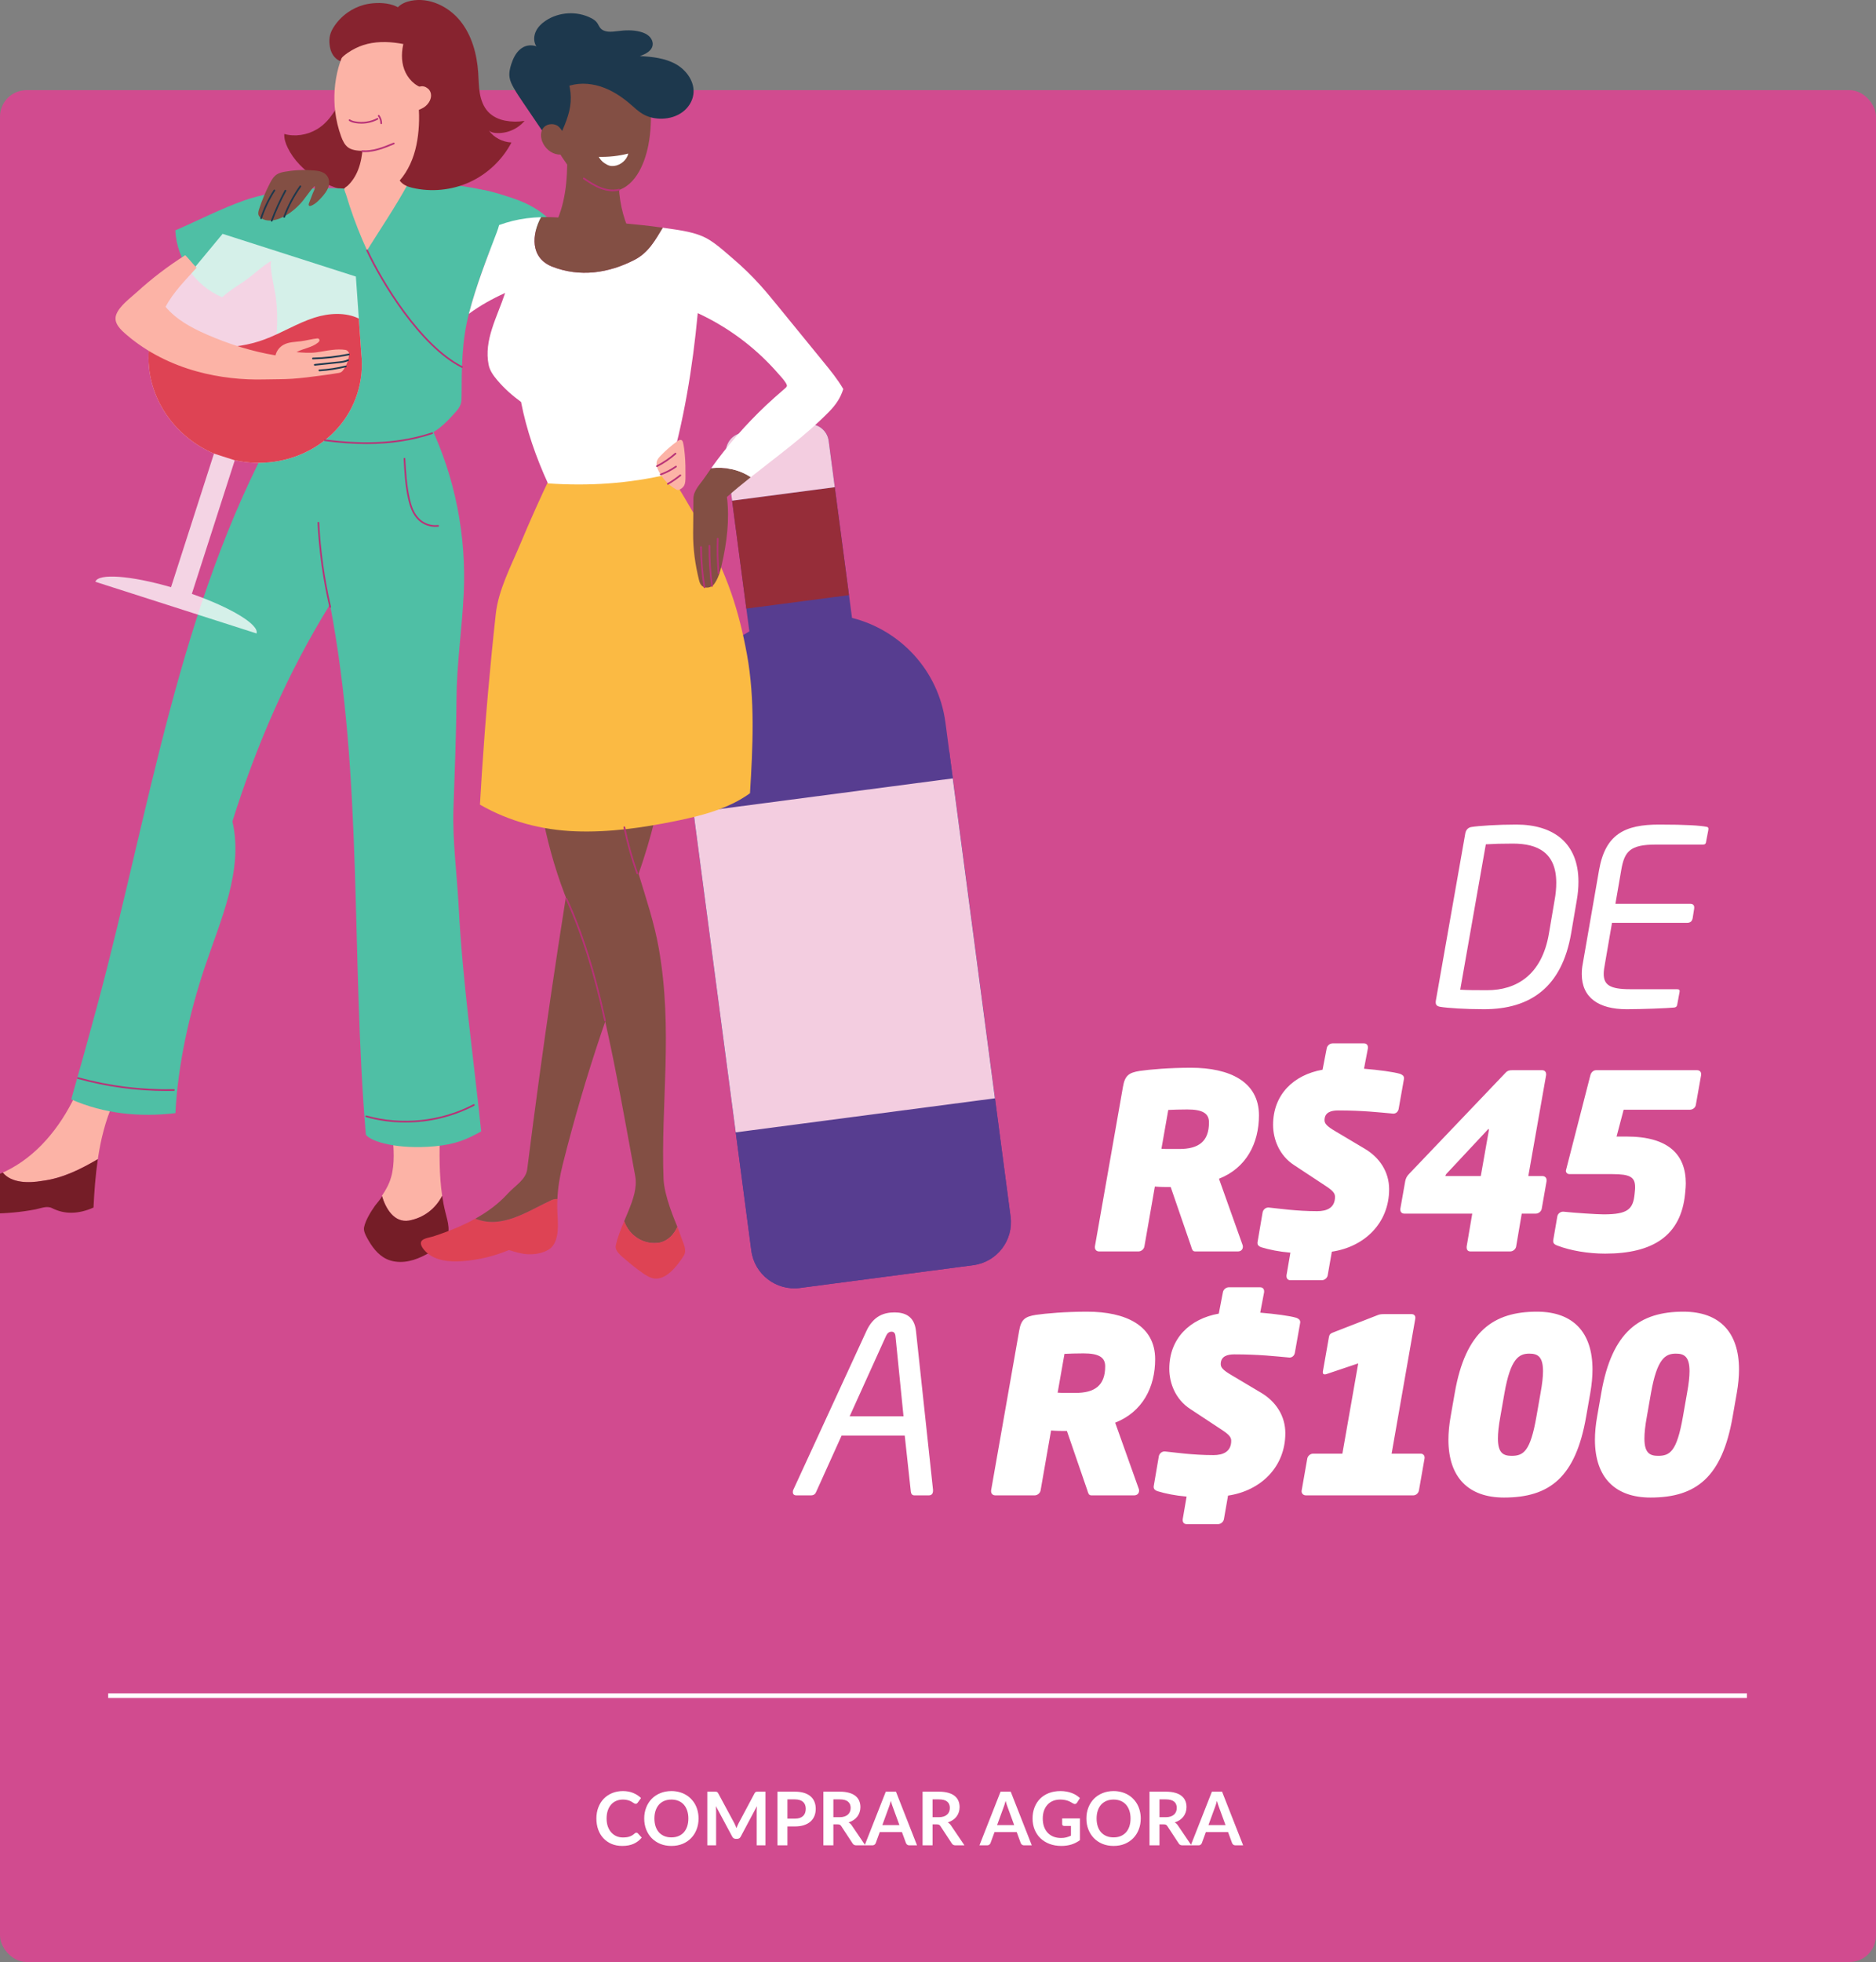 <svg width="354" height="370" viewBox="0 0 354 370" fill="none" xmlns="http://www.w3.org/2000/svg">
<rect x="0" y="0" width="354" height="370" fill="#808080" stroke="none"/>
<g clip-path="url(#clip0)">
<rect y="17" width="354" height="353" rx="5" fill="#D14B8F"/>
<path d="M297.853 166.264C297.853 158.996 293.161 155.5 286.123 155.5C282.627 155.5 279.039 155.73 277.659 155.96C277.061 156.052 276.647 156.466 276.509 157.11L270.943 188.712C270.851 189.356 270.989 189.724 271.725 189.862C273.059 190.092 276.509 190.322 280.005 190.322C288.837 190.322 294.725 186.136 296.473 176.016L297.531 169.806C297.761 168.518 297.853 167.368 297.853 166.264ZM293.667 166.494C293.667 167.46 293.575 168.564 293.345 169.806L292.287 176.016C290.953 183.974 286.031 186.734 280.649 186.734C278.487 186.734 277.015 186.734 275.543 186.642L280.373 159.226C281.891 159.134 283.317 159.088 285.479 159.088C290.171 159.088 293.667 160.79 293.667 166.494ZM312.463 159.272H321.341C321.663 159.272 321.893 159.18 321.939 158.72L322.353 156.558C322.445 156.098 322.307 155.96 321.985 155.914C320.743 155.684 318.259 155.5 313.061 155.5C306.621 155.5 302.941 157.294 301.745 164.056L298.663 181.766C298.525 182.456 298.479 183.1 298.479 183.698C298.479 188.16 301.699 190.322 306.943 190.322C309.657 190.322 314.625 190.138 315.959 190C316.419 189.908 316.465 189.632 316.511 189.356L316.925 187.102C317.017 186.642 316.833 186.55 316.373 186.55H307.633C303.769 186.55 302.619 185.722 302.619 183.652C302.619 183.1 302.711 182.502 302.849 181.766L304.183 174.038H318.305C319.087 174.038 319.317 173.624 319.409 173.118L319.685 171.37C319.777 170.68 319.455 170.45 318.949 170.45H304.827L305.931 164.056C306.529 160.56 307.587 159.272 312.463 159.272ZM237.563 210.332C237.563 203.984 232.043 201.362 224.729 201.362C220.635 201.362 216.955 201.684 215.069 201.96C213.045 202.282 212.263 202.788 211.895 204.996L206.605 235.08C206.605 235.126 206.605 235.172 206.605 235.218C206.605 235.678 206.927 236 207.387 236H214.839C215.345 236 215.851 235.586 215.943 235.08L217.921 223.764C218.933 223.856 219.899 223.856 220.911 223.856L224.775 235.08C224.913 235.54 225.005 236 225.511 236H233.607C234.159 236 234.527 235.632 234.527 235.126C234.527 235.034 234.527 234.896 234.481 234.804L230.019 222.292C235.171 220.268 237.563 215.622 237.563 210.332ZM228.133 211.666C228.133 215.3 226.155 216.68 222.521 216.68C221.923 216.68 221.325 216.68 220.773 216.68C220.221 216.68 219.669 216.68 219.163 216.634L220.451 209.32C221.233 209.274 222.797 209.228 224.039 209.228C226.937 209.228 228.133 209.964 228.133 211.666ZM264.933 203.294C264.933 202.88 264.565 202.65 264.197 202.512C262.955 202.144 260.195 201.776 257.389 201.546L258.125 197.682C258.125 197.636 258.125 197.544 258.125 197.498C258.125 197.084 257.849 196.762 257.389 196.762H251.455C250.949 196.762 250.443 197.176 250.351 197.682L249.569 201.73C244.095 202.696 240.231 206.422 240.231 212.126C240.231 214.886 241.427 217.922 244.187 219.716L250.121 223.626C251.455 224.5 251.915 225.006 251.915 225.696C251.915 227.766 250.397 228.41 248.557 228.41C244.601 228.41 241.289 227.904 239.403 227.72C239.357 227.72 239.357 227.72 239.311 227.72C238.805 227.72 238.345 228.134 238.253 228.64L237.287 234.298C237.287 234.344 237.287 234.39 237.287 234.436C237.287 234.85 237.609 235.08 238.023 235.218C239.541 235.678 241.335 236.046 243.497 236.23L242.761 240.508C242.761 240.554 242.761 240.6 242.761 240.692C242.761 241.106 243.037 241.428 243.497 241.428H249.431C249.937 241.428 250.443 241.014 250.535 240.508L251.317 236.046C257.527 235.126 262.127 230.618 262.127 224.27C262.127 221.004 260.333 218.29 257.527 216.634L251.961 213.322C250.397 212.402 249.937 211.896 249.937 211.252C249.937 209.734 251.225 209.412 252.513 209.412C257.205 209.412 260.241 209.78 262.863 210.01C262.909 210.01 262.909 210.01 262.955 210.01C263.415 210.01 263.829 209.642 263.921 209.136L264.933 203.432C264.933 203.386 264.933 203.34 264.933 203.294ZM291.844 222.568C291.844 222.108 291.522 221.786 291.062 221.786H288.394L291.752 202.742C291.752 202.696 291.752 202.65 291.752 202.558C291.752 202.144 291.476 201.822 291.016 201.822H285.358C284.898 201.822 284.53 201.868 284.162 202.236L265.9 221.372C265.486 221.786 265.256 222.246 265.164 222.752L264.244 227.95C264.244 227.996 264.244 228.042 264.244 228.134C264.244 228.548 264.52 228.87 264.98 228.87H277.814L276.756 235.08C276.756 235.126 276.756 235.218 276.756 235.264C276.756 235.678 276.986 236 277.446 236H284.99C285.496 236 286.002 235.586 286.094 235.08L287.152 228.87H289.82C290.326 228.87 290.832 228.456 290.924 227.95L291.844 222.706C291.844 222.66 291.844 222.614 291.844 222.568ZM280.942 213.092C280.942 213.138 280.942 213.138 280.942 213.184L279.424 221.786H272.8C272.754 221.786 272.754 221.786 272.754 221.74C272.754 221.648 272.846 221.464 272.938 221.372L280.85 212.908C280.85 212.908 280.85 212.908 280.896 212.908C280.942 212.908 280.942 213 280.942 213.092ZM321.008 202.558C321.008 202.098 320.686 201.822 320.226 201.822H301.182C300.676 201.822 300.262 202.236 300.124 202.696L295.524 220.59C295.524 220.636 295.478 220.728 295.478 220.774C295.478 221.142 295.754 221.418 296.168 221.418H304.218C307.576 221.418 308.542 221.97 308.542 223.856C308.542 224.086 308.542 224.362 308.496 224.684L308.45 225.144C308.174 228.042 307.162 229.008 302.608 229.008C301.412 229.008 297.134 228.732 295.018 228.502C294.972 228.502 294.972 228.502 294.926 228.502C294.466 228.502 293.96 228.87 293.868 229.376L293.086 233.93C293.086 233.976 293.086 234.022 293.086 234.068C293.086 234.528 293.454 234.758 293.868 234.896C296.398 235.862 299.71 236.414 302.884 236.414C311.946 236.414 317.19 233.01 317.972 225.144L318.018 224.684C318.064 224.178 318.11 223.672 318.11 223.166C318.11 217.738 314.844 214.334 306.932 214.334H305.046L306.38 209.274H318.892C319.398 209.274 319.904 208.906 319.996 208.4L321.008 202.696C321.008 202.65 321.008 202.604 321.008 202.558ZM176.059 281.126C176.059 281.08 176.059 280.988 176.059 280.942L172.839 250.95C172.517 248.144 170.677 247.5 168.791 247.5C166.767 247.5 164.789 248.19 163.501 250.996L149.701 280.942C149.609 281.126 149.609 281.264 149.609 281.402C149.609 281.77 149.839 282 150.253 282H153.059C153.611 282 153.887 281.678 154.025 281.31L158.809 270.73H170.723L171.873 281.31C171.919 281.678 172.103 282 172.517 282H175.277C175.829 282 176.059 281.632 176.059 281.126ZM170.493 267.096H160.327L167.181 251.962C167.411 251.456 167.733 251.134 168.239 251.134C168.699 251.134 168.929 251.456 168.975 251.962L170.493 267.096ZM217.977 256.332C217.977 249.984 212.457 247.362 205.143 247.362C201.049 247.362 197.369 247.684 195.483 247.96C193.459 248.282 192.677 248.788 192.309 250.996L187.019 281.08C187.019 281.126 187.019 281.172 187.019 281.218C187.019 281.678 187.341 282 187.801 282H195.253C195.759 282 196.265 281.586 196.357 281.08L198.335 269.764C199.347 269.856 200.313 269.856 201.325 269.856L205.189 281.08C205.327 281.54 205.419 282 205.925 282H214.021C214.573 282 214.941 281.632 214.941 281.126C214.941 281.034 214.941 280.896 214.895 280.804L210.433 268.292C215.585 266.268 217.977 261.622 217.977 256.332ZM208.547 257.666C208.547 261.3 206.569 262.68 202.935 262.68C202.337 262.68 201.739 262.68 201.187 262.68C200.635 262.68 200.083 262.68 199.577 262.634L200.865 255.32C201.647 255.274 203.211 255.228 204.453 255.228C207.351 255.228 208.547 255.964 208.547 257.666ZM245.347 249.294C245.347 248.88 244.979 248.65 244.611 248.512C243.369 248.144 240.609 247.776 237.803 247.546L238.539 243.682C238.539 243.636 238.539 243.544 238.539 243.498C238.539 243.084 238.263 242.762 237.803 242.762H231.869C231.363 242.762 230.857 243.176 230.765 243.682L229.983 247.73C224.509 248.696 220.645 252.422 220.645 258.126C220.645 260.886 221.841 263.922 224.601 265.716L230.535 269.626C231.869 270.5 232.329 271.006 232.329 271.696C232.329 273.766 230.811 274.41 228.971 274.41C225.015 274.41 221.703 273.904 219.817 273.72C219.771 273.72 219.771 273.72 219.725 273.72C219.219 273.72 218.759 274.134 218.667 274.64L217.701 280.298C217.701 280.344 217.701 280.39 217.701 280.436C217.701 280.85 218.023 281.08 218.437 281.218C219.955 281.678 221.749 282.046 223.911 282.23L223.175 286.508C223.175 286.554 223.175 286.6 223.175 286.692C223.175 287.106 223.451 287.428 223.911 287.428H229.845C230.351 287.428 230.857 287.014 230.949 286.508L231.731 282.046C237.941 281.126 242.541 276.618 242.541 270.27C242.541 267.004 240.747 264.29 237.941 262.634L232.375 259.322C230.811 258.402 230.351 257.896 230.351 257.252C230.351 255.734 231.639 255.412 232.927 255.412C237.619 255.412 240.655 255.78 243.277 256.01C243.323 256.01 243.323 256.01 243.369 256.01C243.829 256.01 244.243 255.642 244.335 255.136L245.347 249.432C245.347 249.386 245.347 249.34 245.347 249.294ZM247.786 274.134C247.28 274.134 246.774 274.548 246.682 275.054L245.624 281.08C245.532 281.586 245.9 282 246.406 282H266.692C267.198 282 267.658 281.586 267.75 281.08L268.808 275.054C268.9 274.548 268.578 274.134 268.072 274.134H262.598L267.06 248.696C267.152 248.19 266.876 247.822 266.37 247.822H261.08C260.666 247.822 260.298 247.868 259.976 248.006L251.466 251.318C251.006 251.502 250.868 251.686 250.776 252.1L249.626 258.632C249.58 259 249.672 259.184 249.994 259.184C250.132 259.184 250.316 259.138 250.546 259.046L256.296 257.114L253.306 274.134H247.786ZM300.503 258.264C300.503 251.272 296.869 247.362 290.015 247.362C281.827 247.362 276.537 251.042 274.513 262.68L273.731 267.142C273.455 268.706 273.317 270.178 273.317 271.512C273.317 278.642 277.135 282.414 283.805 282.414C292.453 282.414 297.329 278.55 299.307 267.142L300.089 262.68C300.365 261.116 300.503 259.598 300.503 258.264ZM291.165 258.586C291.165 259.598 291.027 260.932 290.705 262.68L289.923 267.142C288.773 273.72 287.485 274.548 285.231 274.548C283.621 274.548 282.655 273.95 282.655 271.282C282.655 270.224 282.793 268.89 283.115 267.142L283.897 262.68C285.047 256.194 286.611 255.274 288.589 255.274C290.153 255.274 291.165 255.826 291.165 258.586ZM328.149 258.264C328.149 251.272 324.515 247.362 317.661 247.362C309.473 247.362 304.183 251.042 302.159 262.68L301.377 267.142C301.101 268.706 300.963 270.178 300.963 271.512C300.963 278.642 304.781 282.414 311.451 282.414C320.099 282.414 324.975 278.55 326.953 267.142L327.735 262.68C328.011 261.116 328.149 259.598 328.149 258.264ZM318.811 258.586C318.811 259.598 318.673 260.932 318.351 262.68L317.569 267.142C316.419 273.72 315.131 274.548 312.877 274.548C311.267 274.548 310.301 273.95 310.301 271.282C310.301 270.224 310.439 268.89 310.761 267.142L311.543 262.68C312.693 256.194 314.257 255.274 316.235 255.274C317.799 255.274 318.811 255.826 318.811 258.586Z" fill="white"/>
<path d="M120.078 345.613C120.181 345.613 120.272 345.653 120.351 345.732L121.093 346.537C120.682 347.046 120.176 347.435 119.574 347.706C118.977 347.977 118.258 348.112 117.418 348.112C116.667 348.112 115.99 347.984 115.388 347.727C114.791 347.47 114.28 347.113 113.855 346.656C113.43 346.199 113.104 345.653 112.875 345.018C112.651 344.383 112.539 343.69 112.539 342.939C112.539 342.178 112.66 341.483 112.903 340.853C113.146 340.218 113.486 339.672 113.925 339.215C114.368 338.758 114.896 338.403 115.507 338.151C116.118 337.894 116.795 337.766 117.537 337.766C118.274 337.766 118.928 337.887 119.497 338.13C120.071 338.373 120.559 338.69 120.96 339.082L120.33 339.957C120.293 340.013 120.244 340.062 120.183 340.104C120.127 340.146 120.048 340.167 119.945 340.167C119.875 340.167 119.803 340.148 119.728 340.111C119.653 340.069 119.572 340.02 119.483 339.964C119.394 339.903 119.292 339.838 119.175 339.768C119.058 339.698 118.923 339.635 118.769 339.579C118.615 339.518 118.435 339.469 118.23 339.432C118.029 339.39 117.796 339.369 117.53 339.369C117.077 339.369 116.662 339.451 116.284 339.614C115.911 339.773 115.589 340.006 115.318 340.314C115.047 340.617 114.837 340.991 114.688 341.434C114.539 341.873 114.464 342.374 114.464 342.939C114.464 343.508 114.543 344.015 114.702 344.458C114.865 344.901 115.085 345.275 115.36 345.578C115.635 345.881 115.96 346.115 116.333 346.278C116.706 346.437 117.108 346.516 117.537 346.516C117.794 346.516 118.025 346.502 118.23 346.474C118.44 346.446 118.631 346.402 118.804 346.341C118.981 346.28 119.147 346.203 119.301 346.11C119.46 346.012 119.616 345.893 119.77 345.753C119.817 345.711 119.866 345.678 119.917 345.655C119.968 345.627 120.022 345.613 120.078 345.613ZM131.817 342.939C131.817 343.681 131.693 344.369 131.446 345.004C131.203 345.634 130.858 346.18 130.41 346.642C129.962 347.104 129.423 347.466 128.793 347.727C128.163 347.984 127.463 348.112 126.693 348.112C125.928 348.112 125.23 347.984 124.6 347.727C123.97 347.466 123.429 347.104 122.976 346.642C122.528 346.18 122.18 345.634 121.933 345.004C121.686 344.369 121.562 343.681 121.562 342.939C121.562 342.197 121.686 341.511 121.933 340.881C122.18 340.246 122.528 339.698 122.976 339.236C123.429 338.774 123.97 338.415 124.6 338.158C125.23 337.897 125.928 337.766 126.693 337.766C127.206 337.766 127.689 337.827 128.142 337.948C128.595 338.065 129.01 338.233 129.388 338.452C129.766 338.667 130.104 338.93 130.403 339.243C130.706 339.551 130.963 339.896 131.173 340.279C131.383 340.662 131.542 341.077 131.649 341.525C131.761 341.973 131.817 342.444 131.817 342.939ZM129.892 342.939C129.892 342.384 129.817 341.887 129.668 341.448C129.519 341.005 129.306 340.629 129.031 340.321C128.756 340.013 128.42 339.777 128.023 339.614C127.631 339.451 127.188 339.369 126.693 339.369C126.198 339.369 125.753 339.451 125.356 339.614C124.964 339.777 124.628 340.013 124.348 340.321C124.073 340.629 123.86 341.005 123.711 341.448C123.562 341.887 123.487 342.384 123.487 342.939C123.487 343.494 123.562 343.994 123.711 344.437C123.86 344.876 124.073 345.249 124.348 345.557C124.628 345.86 124.964 346.094 125.356 346.257C125.753 346.42 126.198 346.502 126.693 346.502C127.188 346.502 127.631 346.42 128.023 346.257C128.42 346.094 128.756 345.86 129.031 345.557C129.306 345.249 129.519 344.876 129.668 344.437C129.817 343.994 129.892 343.494 129.892 342.939ZM144.447 337.878V348H142.788V341.462C142.788 341.201 142.802 340.918 142.83 340.615L139.771 346.362C139.626 346.637 139.404 346.775 139.106 346.775H138.84C138.541 346.775 138.319 346.637 138.175 346.362L135.081 340.594C135.095 340.748 135.106 340.9 135.116 341.049C135.125 341.198 135.13 341.336 135.13 341.462V348H133.471V337.878H134.892C134.976 337.878 135.048 337.88 135.109 337.885C135.169 337.89 135.223 337.901 135.27 337.92C135.321 337.939 135.365 337.969 135.403 338.011C135.445 338.053 135.484 338.109 135.522 338.179L138.553 343.8C138.632 343.949 138.704 344.103 138.77 344.262C138.84 344.421 138.907 344.584 138.973 344.752C139.038 344.579 139.106 344.414 139.176 344.255C139.246 344.092 139.32 343.935 139.4 343.786L142.389 338.179C142.426 338.109 142.466 338.053 142.508 338.011C142.55 337.969 142.594 337.939 142.641 337.92C142.692 337.901 142.748 337.89 142.809 337.885C142.869 337.88 142.942 337.878 143.026 337.878H144.447ZM149.995 342.967C150.34 342.967 150.641 342.925 150.898 342.841C151.155 342.752 151.367 342.629 151.535 342.47C151.708 342.307 151.836 342.111 151.92 341.882C152.004 341.649 152.046 341.39 152.046 341.105C152.046 340.834 152.004 340.589 151.92 340.37C151.836 340.151 151.71 339.964 151.542 339.81C151.374 339.656 151.162 339.539 150.905 339.46C150.648 339.376 150.345 339.334 149.995 339.334H148.588V342.967H149.995ZM149.995 337.878C150.672 337.878 151.257 337.957 151.752 338.116C152.247 338.275 152.655 338.496 152.977 338.781C153.299 339.066 153.537 339.406 153.691 339.803C153.85 340.2 153.929 340.634 153.929 341.105C153.929 341.595 153.847 342.045 153.684 342.456C153.521 342.862 153.276 343.212 152.949 343.506C152.622 343.8 152.212 344.029 151.717 344.192C151.227 344.355 150.653 344.437 149.995 344.437H148.588V348H146.705V337.878H149.995ZM158.432 342.694C158.787 342.694 159.095 342.65 159.356 342.561C159.622 342.472 159.839 342.351 160.007 342.197C160.18 342.038 160.308 341.852 160.392 341.637C160.476 341.422 160.518 341.187 160.518 340.93C160.518 340.417 160.348 340.022 160.007 339.747C159.671 339.472 159.155 339.334 158.46 339.334H157.256V342.694H158.432ZM163.276 348H161.575C161.253 348 161.02 347.874 160.875 347.622L158.747 344.381C158.668 344.26 158.579 344.173 158.481 344.122C158.388 344.071 158.248 344.045 158.061 344.045H157.256V348H155.373V337.878H158.46C159.146 337.878 159.734 337.95 160.224 338.095C160.719 338.235 161.122 338.433 161.435 338.69C161.752 338.947 161.986 339.255 162.135 339.614C162.284 339.969 162.359 340.361 162.359 340.79C162.359 341.131 162.308 341.453 162.205 341.756C162.107 342.059 161.962 342.335 161.771 342.582C161.584 342.829 161.351 343.046 161.071 343.233C160.796 343.42 160.481 343.567 160.126 343.674C160.247 343.744 160.359 343.828 160.462 343.926C160.565 344.019 160.658 344.131 160.742 344.262L163.276 348ZM169.717 344.178L168.485 340.811C168.425 340.662 168.362 340.484 168.296 340.279C168.231 340.074 168.166 339.852 168.1 339.614C168.04 339.852 167.977 340.076 167.911 340.286C167.846 340.491 167.783 340.671 167.722 340.825L166.497 344.178H169.717ZM173.042 348H171.586C171.423 348 171.29 347.96 171.187 347.881C171.085 347.797 171.008 347.694 170.956 347.573L170.2 345.508H166.007L165.251 347.573C165.214 347.68 165.142 347.778 165.034 347.867C164.927 347.956 164.794 348 164.635 348H163.165L167.148 337.878H169.066L173.042 348ZM177.149 342.694C177.504 342.694 177.812 342.65 178.073 342.561C178.339 342.472 178.556 342.351 178.724 342.197C178.897 342.038 179.025 341.852 179.109 341.637C179.193 341.422 179.235 341.187 179.235 340.93C179.235 340.417 179.065 340.022 178.724 339.747C178.388 339.472 177.872 339.334 177.177 339.334H175.973V342.694H177.149ZM181.993 348H180.292C179.97 348 179.737 347.874 179.592 347.622L177.464 344.381C177.385 344.26 177.296 344.173 177.198 344.122C177.105 344.071 176.965 344.045 176.778 344.045H175.973V348H174.09V337.878H177.177C177.863 337.878 178.451 337.95 178.941 338.095C179.436 338.235 179.839 338.433 180.152 338.69C180.469 338.947 180.703 339.255 180.852 339.614C181.001 339.969 181.076 340.361 181.076 340.79C181.076 341.131 181.025 341.453 180.922 341.756C180.824 342.059 180.679 342.335 180.488 342.582C180.301 342.829 180.068 343.046 179.788 343.233C179.513 343.42 179.198 343.567 178.843 343.674C178.964 343.744 179.076 343.828 179.179 343.926C179.282 344.019 179.375 344.131 179.459 344.262L181.993 348ZM191.373 344.178L190.141 340.811C190.081 340.662 190.018 340.484 189.952 340.279C189.887 340.074 189.822 339.852 189.756 339.614C189.696 339.852 189.633 340.076 189.567 340.286C189.502 340.491 189.439 340.671 189.378 340.825L188.153 344.178H191.373ZM194.698 348H193.242C193.079 348 192.946 347.96 192.843 347.881C192.741 347.797 192.664 347.694 192.612 347.573L191.856 345.508H187.663L186.907 347.573C186.87 347.68 186.798 347.778 186.69 347.867C186.583 347.956 186.45 348 186.291 348H184.821L188.804 337.878H190.722L194.698 348ZM203.789 342.925V347.02C203.276 347.398 202.728 347.676 202.144 347.853C201.566 348.026 200.945 348.112 200.282 348.112C199.456 348.112 198.707 347.984 198.035 347.727C197.368 347.47 196.796 347.113 196.32 346.656C195.849 346.199 195.485 345.653 195.228 345.018C194.972 344.383 194.843 343.69 194.843 342.939C194.843 342.178 194.967 341.481 195.214 340.846C195.462 340.211 195.812 339.665 196.264 339.208C196.722 338.751 197.275 338.396 197.923 338.144C198.572 337.892 199.3 337.766 200.107 337.766C200.518 337.766 200.901 337.799 201.255 337.864C201.615 337.929 201.946 338.02 202.249 338.137C202.557 338.249 202.837 338.387 203.089 338.55C203.341 338.713 203.572 338.893 203.782 339.089L203.243 339.943C203.159 340.078 203.05 340.162 202.914 340.195C202.779 340.223 202.632 340.188 202.473 340.09C202.319 340.001 202.165 339.913 202.011 339.824C201.857 339.735 201.685 339.658 201.493 339.593C201.307 339.528 201.094 339.474 200.856 339.432C200.623 339.39 200.352 339.369 200.044 339.369C199.545 339.369 199.092 339.453 198.686 339.621C198.285 339.789 197.942 340.029 197.657 340.342C197.373 340.655 197.153 341.03 196.999 341.469C196.845 341.908 196.768 342.398 196.768 342.939C196.768 343.518 196.85 344.036 197.013 344.493C197.181 344.946 197.415 345.331 197.713 345.648C198.017 345.961 198.381 346.201 198.805 346.369C199.23 346.532 199.704 346.614 200.226 346.614C200.6 346.614 200.933 346.574 201.227 346.495C201.521 346.416 201.808 346.308 202.088 346.173V344.339H200.814C200.693 344.339 200.597 344.306 200.527 344.241C200.462 344.171 200.429 344.087 200.429 343.989V342.925H203.789ZM215.257 342.939C215.257 343.681 215.133 344.369 214.886 345.004C214.643 345.634 214.298 346.18 213.85 346.642C213.402 347.104 212.863 347.466 212.233 347.727C211.603 347.984 210.903 348.112 210.133 348.112C209.367 348.112 208.67 347.984 208.04 347.727C207.41 347.466 206.868 347.104 206.416 346.642C205.968 346.18 205.62 345.634 205.373 345.004C205.125 344.369 205.002 343.681 205.002 342.939C205.002 342.197 205.125 341.511 205.373 340.881C205.62 340.246 205.968 339.698 206.416 339.236C206.868 338.774 207.41 338.415 208.04 338.158C208.67 337.897 209.367 337.766 210.133 337.766C210.646 337.766 211.129 337.827 211.582 337.948C212.034 338.065 212.45 338.233 212.828 338.452C213.206 338.667 213.544 338.93 213.843 339.243C214.146 339.551 214.403 339.896 214.613 340.279C214.823 340.662 214.981 341.077 215.089 341.525C215.201 341.973 215.257 342.444 215.257 342.939ZM213.332 342.939C213.332 342.384 213.257 341.887 213.108 341.448C212.958 341.005 212.746 340.629 212.471 340.321C212.195 340.013 211.859 339.777 211.463 339.614C211.071 339.451 210.627 339.369 210.133 339.369C209.638 339.369 209.192 339.451 208.796 339.614C208.404 339.777 208.068 340.013 207.788 340.321C207.512 340.629 207.3 341.005 207.151 341.448C207.001 341.887 206.927 342.384 206.927 342.939C206.927 343.494 207.001 343.994 207.151 344.437C207.3 344.876 207.512 345.249 207.788 345.557C208.068 345.86 208.404 346.094 208.796 346.257C209.192 346.42 209.638 346.502 210.133 346.502C210.627 346.502 211.071 346.42 211.463 346.257C211.859 346.094 212.195 345.86 212.471 345.557C212.746 345.249 212.958 344.876 213.108 344.437C213.257 343.994 213.332 343.494 213.332 342.939ZM219.969 342.694C220.324 342.694 220.632 342.65 220.893 342.561C221.159 342.472 221.376 342.351 221.544 342.197C221.717 342.038 221.845 341.852 221.929 341.637C222.013 341.422 222.055 341.187 222.055 340.93C222.055 340.417 221.885 340.022 221.544 339.747C221.208 339.472 220.693 339.334 219.997 339.334H218.793V342.694H219.969ZM224.813 348H223.112C222.79 348 222.557 347.874 222.412 347.622L220.284 344.381C220.205 344.26 220.116 344.173 220.018 344.122C219.925 344.071 219.785 344.045 219.598 344.045H218.793V348H216.91V337.878H219.997C220.683 337.878 221.271 337.95 221.761 338.095C222.256 338.235 222.66 338.433 222.972 338.69C223.29 338.947 223.523 339.255 223.672 339.614C223.822 339.969 223.896 340.361 223.896 340.79C223.896 341.131 223.845 341.453 223.742 341.756C223.644 342.059 223.5 342.335 223.308 342.582C223.122 342.829 222.888 343.046 222.608 343.233C222.333 343.42 222.018 343.567 221.663 343.674C221.785 343.744 221.897 343.828 221.999 343.926C222.102 344.019 222.195 344.131 222.279 344.262L224.813 348ZM231.254 344.178L230.022 340.811C229.962 340.662 229.899 340.484 229.833 340.279C229.768 340.074 229.703 339.852 229.637 339.614C229.577 339.852 229.514 340.076 229.448 340.286C229.383 340.491 229.32 340.671 229.259 340.825L228.034 344.178H231.254ZM234.579 348H233.123C232.96 348 232.827 347.96 232.724 347.881C232.622 347.797 232.545 347.694 232.493 347.573L231.737 345.508H227.544L226.788 347.573C226.751 347.68 226.679 347.778 226.571 347.867C226.464 347.956 226.331 348 226.172 348H224.702L228.685 337.878H230.603L234.579 348Z" fill="white"/>
<line x1="20.415" y1="319.778" x2="329.648" y2="319.778" stroke="white" stroke-width="0.871"/>
<g clip-path="url(#clip1)">
<path d="M7.921 222.699C11.827 222.211 15.173 220.513 18.458 218.601C19.002 214.923 19.885 211.319 21.396 207.935C19.01 207.297 16.46 207.578 14.145 206.72C11.296 212.676 6.89 218.127 0.912 220.952C0.784 221.013 0.654 221.07 0.525 221.128C2.176 223.169 5.541 223.119 7.921 222.699Z" fill="#FCB3A6"/>
<path d="M7.921 222.699C5.54 223.119 2.175 223.169 0.526 221.129C-2.915 222.675 -6.684 223.354 -10.289 224.485C-10.532 224.562 -10.796 224.657 -10.92 224.877C-11.004 225.024 -11.009 225.203 -10.992 225.372C-10.917 226.101 -10.457 226.752 -9.872 227.194C-9.286 227.636 -8.582 227.895 -7.876 228.098C-5.826 228.686 -3.676 228.846 -1.542 228.847C1.199 228.848 3.941 228.591 6.634 228.082C7.712 227.878 8.831 227.334 9.842 227.843C11.007 228.431 12.252 228.727 13.562 228.703C14.97 228.676 16.36 228.304 17.643 227.721C17.793 224.685 18.014 221.619 18.46 218.602C15.173 220.514 11.827 222.212 7.921 222.699Z" fill="#751D27"/>
<path d="M77.169 230.183C80.012 229.642 82.166 227.954 83.436 225.51C82.849 221.542 82.921 217.473 83.002 213.448C79.983 214.275 77.289 214.652 74.169 214.918C74.336 217.623 74.487 220.432 73.478 222.948C73.115 223.853 72.612 224.694 72.064 225.512C72.79 227.935 74.366 230.624 77.169 230.183Z" fill="#FCB3A6"/>
<path d="M84.631 231.429C84.563 230.478 84.282 229.557 84.049 228.631C83.789 227.6 83.591 226.559 83.436 225.51C82.166 227.954 80.012 229.642 77.169 230.183C74.365 230.624 72.79 227.935 72.065 225.512C72.143 225.775 70.962 227.093 70.782 227.352C70.345 227.983 69.919 228.622 69.554 229.298C69.2 229.955 68.868 230.667 68.708 231.401C68.557 232.09 68.939 232.84 69.266 233.445C70.141 235.056 71.27 236.639 72.928 237.425C73.997 237.932 75.22 238.069 76.396 237.937C78.659 237.685 80.692 236.495 82.576 235.291C83.081 234.968 83.584 234.62 83.949 234.144C84.531 233.387 84.698 232.381 84.631 231.429Z" fill="#751D27"/>
<path d="M82.019 216.17C75.231 216.803 70.042 215.371 69.037 213.98C66.204 180.57 68.565 146.929 62.271 113.992C54.299 126.864 48.393 140.462 43.858 154.901C45.982 164.131 41.638 173.431 38.63 182.414C35.726 191.09 33.563 200.783 33.1 209.919C26.375 210.724 19.635 210.051 13.438 207.324C15.147 201.356 16.808 195.374 18.418 189.379C28.174 153.071 33.686 114.515 51.975 81.15C61.725 79.465 71.393 78.985 81.208 80.235C85.888 90.096 88.023 101.067 87.503 111.965C87.186 118.597 86.188 125.12 86.141 131.771C86.092 138.726 85.79 145.662 85.562 152.612C85.368 158.563 86.234 164.866 86.545 170.885C87.284 185.153 89.322 199.18 90.801 213.359C88.026 214.911 85.92 215.806 82.019 216.17Z" fill="#4FBFA5"/>
<path d="M65.606 2.356C64.492 3.14 63.537 4.151 62.837 5.319C62.13 6.499 62.029 7.595 62.273 8.927C62.428 9.768 62.836 10.581 63.505 11.114C64.154 11.631 65.005 11.85 65.835 11.854C66.666 11.859 67.484 11.663 68.28 11.423C71.338 10.499 74.282 8.805 76.046 6.146C76.472 5.503 76.835 4.767 76.778 3.999C76.502 0.316 71.296 0.193 68.638 0.921C67.553 1.218 66.525 1.71 65.606 2.356Z" fill="#87232F"/>
<path d="M59.78 24.391C57.951 25.464 55.689 25.838 53.647 25.264C53.593 26.157 53.89 27.035 54.28 27.841C55.411 30.181 57.331 32.077 59.51 33.498C61.904 35.059 64.672 36.096 67.527 36.256C67.624 36.262 67.726 36.265 67.813 36.22C67.917 36.165 67.974 36.051 68.023 35.943C68.849 34.143 69.441 32.238 69.781 30.288C69.945 29.351 70.048 28.37 69.753 27.466C69.196 25.754 67.427 24.804 66.122 23.562C65.447 22.92 64.878 22.168 64.439 21.346C64.083 20.679 63.988 19.589 63.361 20.587C62.402 22.116 61.37 23.458 59.78 24.391Z" fill="#87232F"/>
<path d="M64.377 25.745C64.668 26.538 65.04 27.355 65.735 27.838C66.175 28.143 66.71 28.285 67.24 28.363C69.892 28.754 72.529 27.676 74.914 26.457C75.955 25.925 76.984 25.358 77.925 24.665C80.385 22.85 82.19 20.132 82.768 17.134C83.346 14.137 82.654 10.889 80.793 8.467C78.931 6.044 75.902 4.523 72.843 4.607C71.622 4.641 70.412 4.919 69.282 5.384C68.562 5.681 67.864 6.06 67.295 6.591C65.607 8.167 64.46 10.562 63.862 12.746C63.121 15.45 62.915 18.299 63.255 21.082C63.452 22.672 63.824 24.24 64.377 25.745Z" fill="#FCB3A6"/>
<path d="M81.208 81.78C81.13 81.815 81.051 81.848 80.973 81.879C79.2 82.572 76.665 82.359 74.753 82.439C69.872 82.644 64.974 82.446 60.127 81.848C57.252 81.493 55.729 80.917 53.508 79.115C51.636 77.597 50.515 75.505 50.57 73.067C50.599 71.79 50.996 70.557 51.284 69.313C52.264 65.085 52.616 59.907 51.991 55.613C51.874 54.806 50.628 49.515 51.282 49.148C49.355 50.229 47.814 51.88 45.977 53.106C44.451 54.125 43.283 54.838 41.912 56.057C36.851 53.876 33.368 48.944 33.076 43.45C37.432 41.56 41.663 39.354 46.144 37.78C51.986 35.73 60.046 35.273 64.988 35.564C67.335 35.701 75.295 34.004 77.641 34.165C81.056 34.4 84.475 34.659 87.858 35.203C90.742 35.667 93.88 36.011 94.406 39.471C94.629 40.943 94.267 42.443 93.735 43.833C91.817 48.845 89.868 53.866 88.505 59.064C87.128 64.318 87.128 69.282 87.103 74.675C87.1 75.191 87.096 75.716 86.936 76.206C86.753 76.769 86.377 77.247 85.985 77.691C84.757 79.083 82.976 80.989 81.208 81.78Z" fill="#4FBFA5"/>
<path d="M68.449 27.749C68.343 29.219 68.105 30.691 67.561 32.06C67.12 33.172 66.467 34.219 65.586 35.037C65.444 35.168 65.043 35.383 64.987 35.563C64.912 35.8 65.208 36.389 65.279 36.627C65.499 37.366 65.73 38.103 65.972 38.837C66.912 41.688 68.011 44.486 69.264 47.215C71.842 43.092 74.56 39.084 76.9 34.823C78.731 31.49 80.733 28.36 80.757 24.559C80.761 23.998 80.711 23.398 80.363 22.957C79.921 22.397 79.132 22.259 78.417 22.245C75.596 22.192 72.887 23.45 70.637 25.146C69.745 25.817 68.529 26.636 68.449 27.749Z" fill="#FCB3A6"/>
<path d="M76.236 7.807C75.755 9.53 75.669 11.405 76.278 13.086C76.888 14.768 78.261 16.221 79.997 16.665C79.875 17.827 79.6 18.877 78.989 19.873C79.187 22.346 79.076 24.955 78.569 27.384C78.063 29.812 77.05 32.167 75.424 34.043C75.964 34.815 76.838 35.189 77.757 35.407C81.356 36.264 85.238 35.887 88.605 34.354C91.971 32.822 94.8 30.143 96.512 26.869C94.885 26.799 93.19 25.973 92.278 24.627C92.655 24.954 93.093 25.046 93.592 25.082C95.612 25.228 97.682 24.349 98.979 22.795C97.75 23.001 96.57 22.987 95.346 22.758C94.121 22.529 92.934 21.976 92.09 21.062C91.213 20.114 90.757 18.845 90.54 17.572C90.323 16.3 90.323 15.003 90.236 13.716C89.997 10.212 89.043 6.65 86.829 3.92C84.616 1.191 80.975 -0.547 77.528 0.152C76.609 0.338 75.696 0.707 75.058 1.39C74.798 1.666 74.618 1.9 74.578 2.276C74.538 2.653 74.612 3.032 74.688 3.402C74.972 4.819 75.432 6.61 76.236 7.807Z" fill="#87232F"/>
<path d="M70.114 8.12C72.424 7.723 74.804 7.99 77.09 8.509C77.471 7.444 77.271 6.192 76.579 5.296C75.803 4.293 74.526 3.801 73.272 3.596C70.969 3.22 68.489 3.71 66.646 5.137C65.259 6.211 64.282 7.834 64.037 9.574C63.958 10.127 64.123 10.675 64.171 11.232C64.912 10.351 66.077 9.606 67.101 9.095C68.049 8.621 69.071 8.3 70.114 8.12Z" fill="#87232F"/>
<path d="M80.777 16.726C81.146 17.032 81.341 17.519 81.343 17.998C81.345 18.478 81.168 18.945 80.902 19.345C80.745 19.578 80.558 19.791 80.346 19.975C79.769 20.477 79.032 20.755 78.293 20.952C78.121 20.998 77.941 21.041 77.766 21.008C77.497 20.957 77.287 20.73 77.189 20.474C77.092 20.218 77.092 19.936 77.112 19.663C77.221 18.147 78.814 15.104 80.777 16.726Z" fill="#FCB3A6"/>
<path d="M68.195 23.315C67.796 23.315 67.396 23.28 67.001 23.207C66.51 23.118 66.162 22.991 65.874 22.798C65.801 22.749 65.781 22.65 65.83 22.578C65.879 22.504 65.979 22.485 66.052 22.534C66.302 22.702 66.613 22.814 67.059 22.895C68.45 23.149 69.905 22.929 71.156 22.273C71.234 22.232 71.332 22.263 71.372 22.34C71.413 22.418 71.383 22.514 71.305 22.555C70.346 23.056 69.272 23.315 68.195 23.315Z" fill="#B83277"/>
<path d="M71.936 23.406C71.848 23.406 71.777 23.336 71.777 23.248C71.774 22.777 71.618 22.307 71.338 21.926C71.286 21.856 71.302 21.756 71.373 21.704C71.444 21.652 71.544 21.667 71.596 21.738C71.915 22.172 72.092 22.708 72.095 23.247C72.096 23.335 72.024 23.406 71.936 23.406Z" fill="#B83277"/>
<path d="M98.012 37.836C100.413 38.787 102.695 40.162 104.37 42.124C100.191 43.766 96.04 45.482 91.921 47.271C91.628 45.531 91.335 43.792 91.041 42.052C90.818 40.729 90.094 37.038 90.652 35.728C92.133 35.858 96.169 37.113 98.012 37.836Z" fill="#4FBFA5"/>
<path d="M87.175 69.368C87.151 69.368 87.126 69.362 87.104 69.35C79.146 65.313 71.861 53.149 69.121 47.282C69.084 47.202 69.118 47.107 69.199 47.07C69.278 47.032 69.374 47.067 69.411 47.147C72.135 52.981 79.369 65.069 87.249 69.067C87.328 69.107 87.359 69.202 87.319 69.281C87.29 69.336 87.234 69.368 87.175 69.368Z" fill="#B83277"/>
<path d="M62.056 33.907C62.003 33.668 61.909 33.44 61.767 33.237C61.004 32.143 59.602 32.177 58.414 32.093C56.885 31.986 55.347 32.11 53.838 32.368C53.284 32.463 52.718 32.582 52.245 32.886C51.619 33.289 51.234 33.967 50.895 34.629C50.106 36.169 49.437 37.77 48.896 39.414C48.769 39.804 48.649 40.234 48.809 40.612C48.908 40.846 49.106 41.028 49.32 41.166C50.322 41.818 51.66 41.646 52.773 41.203C54.219 40.629 55.478 39.654 56.559 38.535C57.586 37.473 58.324 36.121 59.35 35.088C59.58 35.429 59.148 36.121 59.018 36.458C58.782 37.075 58.546 37.692 58.31 38.31C58.247 38.475 58.197 38.691 58.336 38.801C58.445 38.887 58.603 38.846 58.731 38.793C59.508 38.472 60.119 37.855 60.68 37.23C61.179 36.674 61.666 36.084 61.927 35.385C62.103 34.916 62.163 34.389 62.056 33.907Z" fill="#834F44"/>
<path d="M53.626 41.065C53.607 41.065 53.589 41.062 53.57 41.055C53.487 41.025 53.445 40.933 53.476 40.85C54.242 38.795 55.272 36.845 56.538 35.052C56.588 34.98 56.689 34.962 56.76 35.014C56.832 35.065 56.85 35.163 56.799 35.235C55.55 37.005 54.531 38.932 53.774 40.962C53.752 41.026 53.691 41.065 53.626 41.065Z" fill="#1D384D"/>
<path d="M51.269 41.8C51.25 41.8 51.232 41.797 51.213 41.79C51.13 41.759 51.088 41.667 51.119 41.585C51.847 39.632 52.722 37.713 53.718 35.881C53.761 35.804 53.857 35.775 53.935 35.818C54.012 35.86 54.041 35.956 53.998 36.033C53.009 37.852 52.141 39.757 51.417 41.696C51.395 41.759 51.334 41.8 51.269 41.8Z" fill="#1D384D"/>
<path d="M49.268 41.324C49.251 41.324 49.234 41.321 49.219 41.316C49.135 41.289 49.089 41.2 49.117 41.115C49.725 39.251 50.573 37.47 51.64 35.825C51.688 35.751 51.786 35.729 51.86 35.778C51.933 35.825 51.955 35.924 51.907 35.997C50.855 37.62 50.019 39.375 49.419 41.214C49.398 41.282 49.335 41.324 49.268 41.324Z" fill="#1D384D"/>
<path opacity="0.76" d="M67.414 74.264C64.388 83.672 54.317 88.982 44.303 86.798L44.093 87.454L36.2 111.992C43.603 114.591 48.937 117.804 48.406 119.456C44.358 118.161 20.03 110.368 17.996 109.715C18.527 108.064 24.737 108.548 32.273 110.736L40.115 86.358L40.377 85.543C31.08 81.553 25.997 71.593 28.782 62.288C28.817 62.167 28.855 62.046 28.894 61.927C29.7 59.421 31.005 57.206 32.677 55.345L42.004 44.099L67.152 52.154L67.71 60.075L68.177 66.717C68.451 69.197 68.22 71.758 67.414 74.264Z" fill="white"/>
<path d="M67.414 74.264C64.388 83.672 54.317 88.982 44.303 86.798L40.377 85.542C31.08 81.553 25.997 71.592 28.782 62.287C29.673 62.908 30.686 63.359 31.708 63.744C37.506 65.927 44.093 66.161 49.905 64.015C53.127 62.825 56.068 60.945 59.339 59.902C62.057 59.036 65.208 58.852 67.709 60.074L68.176 66.715C68.451 69.197 68.22 71.758 67.414 74.264Z" fill="#DE4354"/>
<path d="M60.454 70.842C58.681 71.077 56.905 71.307 55.12 71.43C53.422 71.546 51.744 71.503 50.044 71.552C45.716 71.677 41.323 71.191 37.147 70.042C32.336 68.716 27.759 66.446 23.966 63.208C22.806 62.218 21.3 60.905 21.958 59.261C22.608 57.637 24.569 56.236 25.838 55.077C28.666 52.498 31.722 50.168 34.959 48.124C35.675 48.846 36.382 49.768 37.098 50.49C35.084 52.728 32.621 55.187 31.246 57.865C33.264 60.266 36.112 61.812 38.989 63.068C43.13 64.877 47.527 66.28 51.986 67.015C52.181 66.168 52.739 65.449 53.499 65.026C54.487 64.475 55.678 64.499 56.8 64.352C57.839 64.216 58.856 63.923 59.897 63.817C60.127 63.794 60.326 64.002 60.279 64.228C60.246 64.391 60.117 64.518 59.988 64.624C58.844 65.56 57.243 65.697 55.947 66.409C57.185 66.5 58.38 66.615 59.612 66.457C60.664 66.322 61.705 66.097 62.76 65.979C63.553 65.891 64.363 65.863 65.15 65.98C65.611 66.049 65.927 66.473 65.87 66.934C65.736 68.014 65.338 69.097 64.669 69.923C64.496 70.137 64.244 70.275 63.973 70.322C62.804 70.526 61.629 70.685 60.454 70.842Z" fill="#FCB3A6"/>
<path d="M59.047 67.763C58.961 67.763 58.89 67.695 58.888 67.608C58.886 67.52 58.956 67.448 59.044 67.445C61.303 67.39 63.573 67.136 65.788 66.69C65.874 66.673 65.959 66.728 65.976 66.815C65.993 66.901 65.937 66.986 65.851 67.002C63.618 67.451 61.33 67.708 59.051 67.764C59.05 67.763 59.048 67.763 59.047 67.763Z" fill="#1D384D"/>
<path d="M59.4 68.959C59.32 68.959 59.25 68.898 59.242 68.816C59.233 68.728 59.296 68.65 59.385 68.641L63.889 68.173C64.477 68.112 65.084 68.049 65.609 67.781C65.688 67.741 65.784 67.772 65.823 67.85C65.864 67.929 65.832 68.025 65.754 68.064C65.176 68.359 64.509 68.428 63.922 68.489L59.417 68.957C59.411 68.959 59.405 68.959 59.4 68.959Z" fill="#1D384D"/>
<path d="M60.268 70.008C60.185 70.008 60.114 69.943 60.109 69.858C60.104 69.771 60.171 69.695 60.259 69.691C61.923 69.597 63.588 69.345 65.206 68.943C65.292 68.921 65.378 68.974 65.4 69.059C65.421 69.144 65.369 69.231 65.284 69.252C63.646 69.659 61.963 69.914 60.278 70.008C60.275 70.008 60.272 70.008 60.268 70.008Z" fill="#1D384D"/>
<path d="M68.834 28.687C68.663 28.687 68.492 28.681 68.32 28.669C68.233 28.664 68.166 28.587 68.171 28.5C68.177 28.413 68.252 28.347 68.342 28.352C70.296 28.488 72.172 27.781 74.244 26.914C74.325 26.88 74.419 26.918 74.453 26.999C74.487 27.081 74.449 27.174 74.368 27.208C72.437 28.016 70.672 28.687 68.834 28.687Z" fill="#B83277"/>
<path d="M69.19 83.733C66.715 83.733 64.094 83.549 61.285 83.183C61.197 83.171 61.135 83.091 61.147 83.004C61.159 82.917 61.239 82.856 61.326 82.867C69.25 83.9 75.658 83.48 81.495 81.547C81.579 81.519 81.669 81.564 81.697 81.648C81.724 81.731 81.679 81.821 81.596 81.849C77.785 83.11 73.736 83.733 69.19 83.733Z" fill="#B83277"/>
<path d="M62.305 114.612C62.232 114.612 62.166 114.562 62.149 114.489C60.938 109.279 60.187 103.928 59.916 98.587C59.911 98.498 59.979 98.424 60.068 98.42C60.157 98.415 60.231 98.483 60.235 98.571C60.504 103.894 61.252 109.226 62.46 114.417C62.48 114.502 62.427 114.589 62.341 114.608C62.328 114.61 62.316 114.612 62.305 114.612Z" fill="#B83277"/>
<path d="M82.151 99.358C80.966 99.358 79.794 98.897 78.934 98.075C77.79 96.981 77.313 95.405 77.025 94.154C76.448 91.641 76.303 89.034 76.161 86.513C76.156 86.425 76.224 86.351 76.312 86.346C76.399 86.341 76.475 86.407 76.48 86.496C76.619 89.004 76.765 91.596 77.336 94.083C77.613 95.291 78.071 96.81 79.154 97.846C80.076 98.728 81.383 99.162 82.651 99.01C82.739 98.999 82.818 99.062 82.829 99.149C82.84 99.237 82.777 99.316 82.689 99.327C82.512 99.347 82.331 99.358 82.151 99.358Z" fill="#B83277"/>
<path d="M31.431 205.739C25.772 205.739 20.148 204.976 14.69 203.465C14.606 203.442 14.556 203.354 14.579 203.269C14.603 203.185 14.69 203.135 14.776 203.158C20.649 204.783 26.716 205.54 32.81 205.405C32.811 205.405 32.812 205.405 32.814 205.405C32.9 205.405 32.971 205.474 32.973 205.561C32.975 205.649 32.905 205.722 32.817 205.724C32.356 205.734 31.893 205.739 31.431 205.739Z" fill="#B83277"/>
<path d="M76.506 211.689C73.998 211.689 71.491 211.356 69.07 210.68C68.985 210.656 68.935 210.568 68.959 210.484C68.982 210.399 69.07 210.349 69.155 210.373C75.84 212.24 83.2 211.464 89.346 208.243C89.424 208.201 89.519 208.232 89.561 208.309C89.602 208.387 89.572 208.483 89.494 208.524C85.502 210.617 81.005 211.689 76.506 211.689Z" fill="#B83277"/>
<path d="M103.975 226.361C99.542 228.426 94.698 231.855 89.697 229.821C88.785 230.329 87.848 230.793 86.896 231.216C85.226 231.96 83.509 232.59 81.773 233.162C81.185 233.357 79.818 233.506 79.507 234.106C79.151 234.792 79.995 235.722 80.447 236.145C82.199 237.781 84.835 238.006 87.228 237.834C90.248 237.617 93.231 236.907 96.022 235.741C97.248 236.101 98.431 236.491 99.708 236.53C100.985 236.57 102.29 236.346 103.408 235.727C105.368 234.642 105.376 231.664 105.222 229.431C105.142 228.285 105.13 227.188 105.179 226.11C104.777 226.101 104.376 226.161 103.975 226.361Z" fill="#DE4354"/>
<path d="M124.136 151.943C119.198 152.789 114.375 153.67 109.376 153.348C105.607 175.663 102.309 198.057 99.483 220.511C99.235 222.478 97.156 223.621 95.822 225.09C94.071 227.018 91.964 228.56 89.697 229.821C94.698 231.855 99.542 228.426 103.975 226.362C104.376 226.161 104.778 226.102 105.179 226.111C105.277 223.932 105.627 221.827 106.203 219.534C108.297 211.198 110.72 202.944 113.464 194.799C115.963 187.383 119.173 180.101 117.762 172.048C120.41 165.488 122.687 158.866 124.136 151.943Z" fill="#834F44"/>
<path d="M124.557 234.323C126.118 233.933 127.148 232.803 127.821 231.365C127.405 230.315 125.341 225.616 125.211 222.313C124.659 208.354 127.044 194.278 124.308 178.816C122.643 169.405 118.206 160.537 117.55 151.003C112.091 150.966 107.638 152.66 102.181 152.807C103.128 158.174 104.581 163.452 106.513 168.55C107.823 172.003 109.65 175.271 110.676 178.819C115 193.771 117.329 208.243 119.859 221.751C120.281 224.007 119.428 226.274 118.572 228.405C118.32 229.034 118.052 229.66 117.789 230.286C118.717 233.056 121.573 234.89 124.557 234.323Z" fill="#834F44"/>
<path d="M128.537 233.318C128.316 232.661 128.077 232.009 127.821 231.365C127.148 232.803 126.118 233.933 124.557 234.323C121.573 234.89 118.717 233.056 117.79 230.287C117.16 231.782 116.55 233.284 116.201 234.865C115.963 235.942 117.268 236.868 118.101 237.593C119.107 238.468 120.158 239.291 121.248 240.058C121.933 240.539 122.669 241.013 123.501 241.106C124.949 241.269 126.259 240.258 127.236 239.178C127.903 238.441 128.501 237.645 129.023 236.801C129.687 235.726 128.939 234.517 128.537 233.318Z" fill="#DE4354"/>
<path d="M190.693 229.429L179.13 141.762L178.409 136.29C177.109 126.437 169.88 118.814 160.775 116.526L156.373 83.144C156.11 81.148 154.274 79.744 152.275 80.006L140.144 81.6C138.144 81.862 136.736 83.694 136.999 85.689L141.402 119.072C135.698 122.244 131.539 127.674 129.973 134.004C129.287 136.773 129.097 139.715 129.492 142.715L141.776 235.854C142.367 240.328 146.478 243.476 150.96 242.886L183.646 238.593C188.128 238.007 191.284 233.904 190.693 229.429Z" fill="#573D90"/>
<path d="M183.644 238.594L150.959 242.887C146.477 243.477 142.366 240.328 141.775 235.855L129.491 142.716C129.095 139.717 129.286 136.774 129.972 134.005C133.383 133.717 136.841 133.994 140.158 134.84C144.525 135.951 148.584 138.007 152.831 139.512C161.212 142.481 170.363 143.248 179.129 141.764L190.692 229.432C191.282 233.904 188.126 238.007 183.644 238.594Z" fill="#573D90"/>
<path d="M179.785 146.792L130.872 153.217L138.83 213.546L187.743 207.121L179.785 146.792Z" fill="#F3CDE0"/>
<path d="M157.515 91.87L138.141 94.415L140.827 114.775L160.201 112.23L157.515 91.87Z" fill="#962D39"/>
<path d="M138.148 94.421L157.523 91.877L156.371 83.147C156.107 81.15 154.272 79.746 152.273 80.008L140.141 81.602C138.141 81.865 136.734 83.696 136.996 85.691L138.148 94.421Z" fill="#F3CDE0"/>
<path d="M141.524 149.593C137.441 152.537 132.418 153.83 127.483 154.836C121.252 156.105 114.903 157.011 108.548 156.769C102.193 156.526 96.076 154.91 90.566 151.74C90.674 149.822 90.791 147.903 90.916 145.985C91.573 135.891 92.453 125.811 93.556 115.757C94.053 111.227 96.463 106.693 98.221 102.487C100.098 97.997 102.093 93.556 104.205 89.171C111.417 88.98 118.513 88.684 125.709 88.169C130.397 95.813 135.055 103.382 137.99 111.85C139.294 115.614 140.235 119.497 140.951 123.415C142.507 131.899 142.049 140.983 141.524 149.593Z" fill="#FBBA43"/>
<path d="M104.632 27.327C106.488 30.432 108.521 33.682 111.75 35.322C112.9 35.907 114.198 36.262 115.481 36.127C119.693 35.682 121.596 31.072 122.325 27.465C122.84 24.915 122.883 22.295 122.831 19.694C122.758 16.02 118.055 13.674 114.488 12.759C110.922 11.845 106.954 12.643 104.02 14.863C103.039 15.606 102.121 16.596 101.989 17.819C101.92 18.461 102.076 19.103 102.231 19.73C102.553 21.036 102.876 22.341 103.199 23.646C103.513 24.915 103.962 26.206 104.632 27.327Z" fill="#834F44"/>
<path d="M106.755 16.408C108.818 15.561 111.187 15.63 113.311 16.309C115.435 16.989 117.337 18.244 119.021 19.704C119.751 20.335 120.453 21.012 121.286 21.499C122.393 22.144 123.695 22.421 124.976 22.381C126.328 22.34 127.686 21.943 128.776 21.142C129.866 20.34 130.667 19.12 130.844 17.781C131.151 15.471 129.562 13.23 127.523 12.092C125.485 10.954 123.079 10.702 120.746 10.574C121.792 10.206 122.985 9.623 123.151 8.528C123.247 7.904 122.948 7.263 122.486 6.83C122.024 6.398 121.418 6.148 120.805 5.988C119.413 5.625 117.944 5.686 116.517 5.871C115.385 6.018 114.035 6.165 113.293 5.299C113.025 4.987 112.886 4.583 112.64 4.254C112.349 3.865 111.923 3.6 111.489 3.381C108.849 2.052 105.504 2.241 103.032 3.862C102.244 4.378 101.529 5.047 101.123 5.897C100.718 6.746 100.662 7.795 101.134 8.61C102.7 11.316 104.278 14.493 106.755 16.408Z" fill="#1D384D"/>
<path d="M98.175 9.28C97.326 9.982 96.831 11.022 96.486 12.066C96.217 12.881 96.022 13.746 96.151 14.596C96.259 15.304 96.585 15.959 96.94 16.582C97.49 17.548 98.115 18.47 98.739 19.39C99.804 20.96 100.87 22.531 101.935 24.101C102.585 25.059 103.235 26.016 103.885 26.975C104.05 27.217 104.267 27.488 104.56 27.477C104.9 27.464 105.091 27.09 105.216 26.775C106.081 24.576 107.214 22.446 107.581 20.112C107.95 17.762 107.491 15.29 106.304 13.229C104.956 10.887 101.032 6.914 98.175 9.28Z" fill="#1D384D"/>
<path d="M105.066 23.636C104.223 23.209 103.08 23.401 102.504 24.149C101.966 24.848 101.998 25.849 102.315 26.673C102.801 27.94 103.965 28.968 105.314 29.133C105.606 29.168 105.914 29.162 106.177 29.032C108.007 28.132 106.357 24.29 105.066 23.636Z" fill="#834F44"/>
<path d="M118.551 28.963C116.73 29.422 114.847 29.63 112.97 29.58C113.252 30.022 113.587 30.462 114.029 30.745C114.338 30.943 114.653 31.143 115.005 31.241C115.285 31.319 115.58 31.328 115.868 31.296C117.102 31.158 118.29 30.174 118.551 28.963Z" fill="white"/>
<path d="M104.468 43C104.422 43.091 104.374 43.188 104.386 43.288C104.403 43.418 104.514 43.513 104.622 43.588C105.514 44.21 106.633 44.39 107.713 44.52C111.09 44.925 114.496 44.99 117.896 45.056C118.346 45.065 118.925 44.981 119.029 44.543C119.081 44.324 118.981 44.1 118.886 43.895C117.448 40.793 116.717 37.367 116.763 33.949C115.785 34.069 114.835 33.623 113.952 33.187C111.586 32.024 108.916 31.076 107.038 29.165C107.079 34.036 106.737 38.577 104.468 43Z" fill="#834F44"/>
<path d="M134.201 88.299C133.793 88.87 133.392 89.444 132.999 90.025C132.103 91.348 130.836 92.495 130.84 94.09C130.84 96.239 130.81 98.389 130.792 100.53C130.769 103.479 131.179 106.467 131.889 109.326C131.988 109.726 132.106 110.146 132.401 110.435C133.05 111.07 134.231 110.858 134.735 110.182C135.533 109.11 135.905 107.786 136.196 106.506C137.153 102.289 137.707 98.01 137.171 93.719C138.632 92.434 140.138 91.201 141.664 89.99C139.492 88.527 136.791 88.001 134.201 88.299Z" fill="#834F44"/>
<path d="M159.125 73.359C158.055 71.527 156.708 69.874 155.364 68.23C152.52 64.744 149.672 61.259 146.828 57.773C145.751 56.455 144.673 55.135 143.536 53.868C141.877 52.019 140.09 50.285 138.194 48.678C136.53 47.269 134.604 45.446 132.589 44.576C130.331 43.6 127.52 43.306 125.105 42.949C125.091 42.947 125.076 42.945 125.061 42.943C123.646 45.272 122.392 47.617 119.77 48.987C114.825 51.534 109.399 52.331 104.134 50.261C100.032 48.567 100.32 44.247 102.105 40.958C101.183 40.984 100.262 41.05 99.345 41.171C97.585 41.4 95.849 41.828 94.183 42.441C94.06 42.914 93.906 43.379 93.732 43.833C91.814 48.844 89.865 53.866 88.503 59.062C88.492 59.103 88.483 59.144 88.473 59.185C90.589 57.616 92.914 56.337 95.314 55.249C93.83 59.787 91.26 64.132 92.208 68.809C92.431 69.913 93.125 70.858 93.854 71.717C95.19 73.288 96.657 74.581 98.32 75.801C99.364 81.149 101.131 86.201 103.398 91.158C111.064 91.694 118.62 91.204 126.102 89.448C129.027 79.537 130.707 69.344 131.664 59.054C134.881 60.535 137.917 62.401 140.695 64.59C142.901 66.327 144.946 68.27 146.79 70.386C147.26 70.924 147.793 71.471 148.187 72.071C148.689 72.834 148.564 72.872 147.876 73.467C146.739 74.451 145.61 75.437 144.518 76.469C140.708 80.069 137.246 84.037 134.199 88.299C136.789 88 139.49 88.528 141.662 89.99C146.689 85.998 151.925 82.246 156.418 77.671C157.674 76.395 158.603 75.068 159.125 73.359Z" fill="white"/>
<path d="M104.134 50.261C109.399 52.331 114.825 51.535 119.77 48.987C122.392 47.617 123.646 45.272 125.061 42.943C122.531 42.57 119.985 42.325 117.439 42.083C114.98 41.851 112.522 41.616 110.063 41.383C107.419 41.132 104.754 40.882 102.105 40.958C100.32 44.247 100.032 48.568 104.134 50.261Z" fill="#834F44"/>
<path d="M135.593 108.241C135.51 108.241 135.44 108.178 135.433 108.095C135.246 105.789 135.201 103.904 135.28 101.593C135.283 101.504 135.357 101.435 135.445 101.439C135.534 101.442 135.603 101.515 135.6 101.603C135.522 103.902 135.566 105.775 135.753 108.069C135.76 108.156 135.695 108.234 135.606 108.241C135.601 108.241 135.597 108.241 135.593 108.241Z" fill="#B83277"/>
<path d="M134.347 110.675C134.269 110.675 134.2 110.617 134.189 110.537C133.852 108.023 133.69 105.462 133.708 102.925C133.709 102.837 133.779 102.767 133.867 102.767H133.868C133.956 102.768 134.027 102.839 134.026 102.927C134.008 105.449 134.169 107.996 134.505 110.494C134.516 110.581 134.455 110.661 134.368 110.672C134.362 110.675 134.354 110.675 134.347 110.675Z" fill="#B83277"/>
<path d="M132.936 110.909C132.859 110.909 132.791 110.854 132.779 110.775C132.375 108.34 132.143 105.64 132.124 103.171C132.123 103.083 132.195 103.011 132.282 103.01H132.283C132.371 103.01 132.443 103.081 132.443 103.168C132.46 105.62 132.691 108.303 133.093 110.722C133.108 110.809 133.049 110.891 132.962 110.906C132.954 110.908 132.945 110.909 132.936 110.909Z" fill="#B83277"/>
<path d="M128.022 92.393C128.392 92.328 128.834 91.969 129.013 91.703C129.343 91.215 129.346 90.523 129.349 89.958C129.36 88.522 129.35 87.082 129.214 85.651C129.143 84.911 129.058 84.156 128.884 83.431C128.725 82.769 128.236 82.888 127.723 83.266C126.629 84.069 125.604 84.965 124.66 85.94C124.377 86.232 124.094 86.544 123.964 86.929C123.753 87.553 123.983 88.238 124.28 88.826C125 90.251 126.14 91.46 127.521 92.265C127.625 92.326 127.734 92.385 127.853 92.398C127.907 92.405 127.964 92.402 128.022 92.393Z" fill="#FCB3A6"/>
<path d="M123.959 88.077C123.901 88.077 123.845 88.046 123.817 87.99C123.777 87.911 123.808 87.815 123.887 87.776C125.137 87.14 126.305 86.349 127.356 85.421C127.422 85.363 127.523 85.369 127.581 85.435C127.639 85.5 127.633 85.601 127.568 85.659C126.496 86.604 125.306 87.412 124.032 88.059C124.009 88.072 123.983 88.077 123.959 88.077Z" fill="#B83277"/>
<path d="M124.679 89.637C124.614 89.637 124.552 89.597 124.528 89.532C124.498 89.45 124.541 89.359 124.624 89.328C125.63 88.964 126.587 88.47 127.464 87.86C127.537 87.81 127.636 87.828 127.686 87.899C127.737 87.972 127.719 88.071 127.647 88.121C126.746 88.747 125.766 89.254 124.733 89.627C124.715 89.634 124.697 89.637 124.679 89.637Z" fill="#B83277"/>
<path d="M126.021 91.422C125.966 91.422 125.913 91.393 125.884 91.342C125.84 91.266 125.865 91.169 125.942 91.124C126.761 90.649 127.548 90.106 128.282 89.51C128.351 89.454 128.451 89.465 128.506 89.534C128.562 89.602 128.551 89.702 128.484 89.757C127.737 90.363 126.936 90.917 126.102 91.4C126.077 91.415 126.049 91.422 126.021 91.422Z" fill="#B83277"/>
<path d="M115.656 36.078C114.724 36.078 113.867 35.833 113.236 35.585C112.064 35.123 111.01 34.412 110.08 33.785C110.008 33.736 109.988 33.637 110.037 33.565C110.086 33.492 110.185 33.472 110.258 33.522C111.174 34.139 112.212 34.84 113.352 35.289C114.205 35.625 115.493 35.955 116.785 35.62C116.871 35.598 116.957 35.65 116.98 35.734C117.003 35.82 116.951 35.906 116.866 35.928C116.457 36.035 116.05 36.078 115.656 36.078Z" fill="#B83277"/>
<path d="M114.159 192.601C114.085 192.601 114.02 192.55 114.003 192.476C112.062 183.472 109.686 175.973 106.739 169.554C106.703 169.473 106.737 169.379 106.818 169.343C106.899 169.307 106.993 169.341 107.029 169.422C109.986 175.863 112.368 183.382 114.314 192.409C114.333 192.495 114.278 192.58 114.192 192.598C114.181 192.6 114.17 192.601 114.159 192.601Z" fill="#B83277"/>
<path d="M120.246 164.865C120.18 164.865 120.119 164.824 120.096 164.759C119.087 161.922 118.265 158.99 117.651 156.042C117.634 155.956 117.689 155.872 117.775 155.854C117.861 155.836 117.946 155.891 117.964 155.978C118.574 158.911 119.392 161.829 120.396 164.653C120.426 164.735 120.383 164.827 120.299 164.856C120.281 164.862 120.264 164.865 120.246 164.865Z" fill="#B83277"/>
</g>
</g>
<defs>
<clipPath id="clip0">
<rect width="354" height="370" fill="white"/>
</clipPath>
<clipPath id="clip1">
<rect width="252" height="245.22" fill="white" transform="translate(-11)"/>
</clipPath>
</defs>
</svg>
